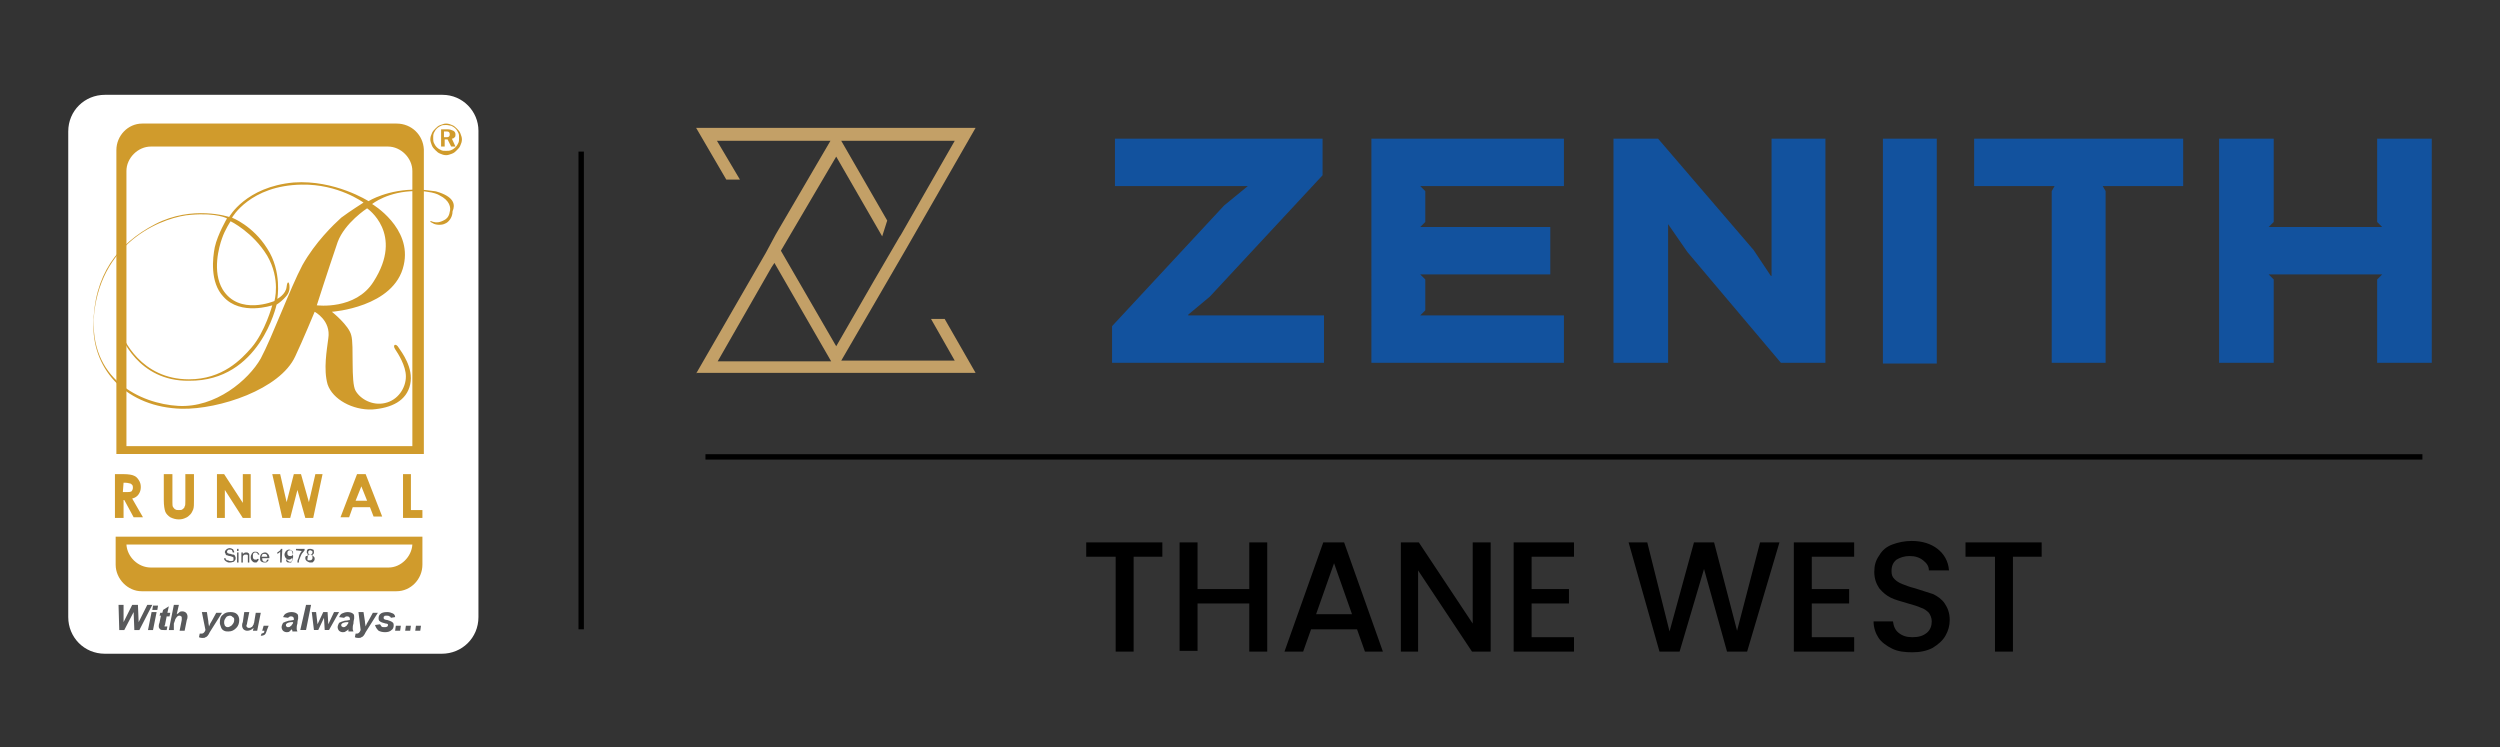 <svg version="1.1" id="Layer_1" xmlns="http://www.w3.org/2000/svg" x="0" y="0" viewBox="0 0 348 104" style="enable-background:new 0 0 348 104" xml:space="preserve"><rect x="0" y="0" width="348" height="104" fill="#333333" stroke="none"/><style>.st1{fill:#d09b2c}.st2{fill:#58595b}.st4{fill:#12529e}</style><path d="M61.6 13.2h-47c-2.8 0-5.1 2.2-5.1 5.1v67.6c0 2.8 2.2 5.1 5.1 5.1h46.9c2.8 0 5.1-2.2 5.1-5.1V18.2c0-2.7-2.2-5-5-5" style="fill:#fff"/><path class="st1" d="M17.1 68.5h.4c.4 0 .6 0 .8-.1.1-.1.2-.3.2-.5 0-.1 0-.3-.1-.4s-.2-.2-.3-.2c-.1 0-.3-.1-.6-.1h-.3l-.1 1.3M16 66h1.2c.7 0 1.2.1 1.4.2.3.1.5.3.7.6.2.3.3.6.3 1s-.1.7-.3 1c-.2.3-.5.5-.9.6l1.5 2.6h-1.3l-1.3-2.4h-.1v2.5H16V66zM22.8 66H24v3.9c0 .3 0 .6.1.7s.2.3.3.3c.1.1.3.1.5.1s.4 0 .5-.1.3-.2.3-.4c.1-.1.1-.4.1-.8V66H27v3.6c0 .6 0 1-.1 1.3-.1.2-.2.5-.4.7-.2.2-.4.4-.7.5-.2.1-.5.2-.9.2s-.8-.1-1.2-.3c-.3-.2-.6-.5-.7-.8s-.2-.8-.2-1.6V66M30.2 66h1l2.6 4v-4h1.1v6.1h-1.1l-2.5-3.9v3.9h-1.1zM37.9 66H39l.9 3.9 1-3.9h1l1.1 3.9.9-3.9h1l-1.3 6.1h-1.1l-1.1-3.9-1 3.9h-1.1zM50.3 67.7l-.8 2h1.6l-.8-2zm-.6-1.7h1.2l2.3 5.9H52l-.5-1.3h-2.4l-.5 1.4h-1.2l2.3-6zM56.1 66h1.1v5h1.6v1.1h-2.7zM54.1 79H21c-1.8 0-3.3-1.5-3.4-3.2h39.8c-.1 1.7-1.6 3.2-3.3 3.2m3.3-4.3H16.1v3.9c0 2 1.7 3.7 3.6 3.7h35.5c2 0 3.6-1.7 3.6-3.7v-3.9h-1.4zm0-12.6H17.6V23.8c0-1.8 1.6-3.4 3.4-3.4h33c1.8 0 3.4 1.6 3.4 3.4v38.3zm-2.2-44.9H19.8c-2 0-3.6 1.7-3.6 3.7v42.3H59V20.8c-.1-2-1.7-3.6-3.8-3.6"/><path class="st1" d="M52 39.2c-2.5 4-7.9 3.3-7.9 3.3s1.4-4.4 2.9-8.8c1-2.7 4.1-4.7 4.1-4.7s5.2 3.5.9 10.2m-9.9-2.3c-1.7 3.2-4.2 10-5.8 13-1.7 3-6.3 6.9-11.5 6.6s-12.5-3.7-11.7-12.8c1.1-10.5 10.1-13.6 13.5-13.8 3.6-.3 5 .5 5 .5s-1.3 2.2-1.7 4c-.3 1.5-.7 4.9 1.2 6.9 2.4 2.7 6.8 1.2 6.8 1.2s-1 3.7-2.9 5.9c-1.4 1.6-4 4.4-8.7 4.4-6.7 0-9.2-5.7-9.5-6.7-.3-1-.5-.7-.2 0 .2.7 2.6 7 9.7 6.9 9.9.1 12.2-10.6 12.2-10.6s.5-.3 1-.8.8-.9.8-1.6c0-.8-.3-1-.4-.1-.1 1.1-1.3 1.7-1.3 1.7s.7-3.8-1.4-7c-2-3.2-4.9-4.3-4.9-4.3s2.5-4.5 9.7-4.6c5.1-.1 8.6 2.5 8.6 2.5s-1.9 1.2-3.1 2.1c-1.1 1-3.6 3.4-5.4 6.6m-10-6.1s3.1 1.5 5.1 4.8c1.9 3.3 1 6.3 1 6.3S33.3 44 31 40.3c-1.5-2.5-.5-6-.1-7.1.4-1.2 1.2-2.4 1.2-2.4m29.1-4c-.3-.1-.6-.2-.8-.2-.7-.1-1.5-.2-2.2-.2-4.2-.1-6.9 1.6-6.9 1.6s-4.7-3-10.4-2.6c-6.7.6-9 4.8-9 4.8s-5.1-1.7-10.3 1S13 38.3 13 45.4c0 6.2 4.7 11.3 12.3 11.5 5.2.1 13.7-2.7 15.8-7.3 1-2.1 2.7-6.2 2.7-6.2s2.3 1.2 1.9 3.7c-.2 1.6-.7 4.3-.1 6.4.7 2.1 3.5 3.6 6.2 3.5 2.7-.2 4.8-1.2 5.3-3.5s-1.2-4.5-1.6-5.1c-.4-.7-.9-.4-.5.2s1.5 2.3 1.5 3.8c0 1.6-1.1 3.3-2.9 3.7-1.7.4-3.4-.5-4.1-1.7-.7-1.2-.2-6.3-.6-7.7-.3-1.4-2.7-3.3-2.7-3.3s8.7-.6 10-6.5c1.2-5.2-4.4-8.5-4.4-8.5s2.2-1.8 6.1-1.8c.5 0 1.1 0 1.6.1.8.1 1.4.3 1.7.5 1.4.7 1.6 1.7 1.4 2.3-.1.7-.5 1-.7 1.1-.7.4-1.2.4-1.5.3-.2 0-.4-.2-.5-.1 0 .1 0 .1.4.3.3.2 1.2.3 1.7 0 .3-.1 1-.7 1-1.7.4-.9.2-1.9-1.8-2.6m-1.7 0z"/><path class="st2" d="M42.8 77.7v.2c0 .1.1.1.1.1h.2c.1 0 .2 0 .3-.1.1-.1.1-.2.1-.3s0-.2-.1-.3c-.1-.1-.2-.1-.3-.1s-.2 0-.3.1c.1.2 0 .3 0 .4m.1-.8c0 .1 0 .2.1.2.1.1.1.1.2.1s.2 0 .2-.1c.1-.1.1-.1.1-.2s0-.2-.1-.2c-.1-.1-.1-.1-.2-.1s-.2 0-.2.1c-.1 0-.1.1-.1.2m.1.4c-.1 0-.2-.1-.2-.2s-.1-.1-.1-.2 0-.3.1-.4.2-.1.4-.1.3.1.4.1c.1.1.1.2.1.4 0 .1 0 .2-.1.2 0 .1-.1.1-.2.2.1 0 .2.1.3.2s.1.2.1.3c0 .2-.1.3-.2.4 0 .1-.2.1-.4.1s-.3-.1-.5-.2c-.1-.1-.2-.2-.2-.4 0-.1 0-.2.1-.3.2 0 .2-.1.4-.1m-1.8-.7v-.2h1.2v.2c-.1.1-.2.3-.4.5-.1.2-.2.4-.3.7-.1.2-.1.3-.1.5h-.2c0-.2 0-.3.1-.5s.1-.4.2-.6c.1-.2.2-.4.3-.5l-.8-.1zm-.4.4c0-.1 0-.2-.1-.3-.1-.1-.2-.1-.3-.1s-.2 0-.3.1-.1.2-.1.3c0 .1 0 .2.1.3.1.1.2.1.3.1s.2 0 .3-.1c0 0 .1-.1.1-.3m-1 .9h.2c0 .1 0 .2.1.2s.1.1.2.1h.2c.1 0 .1-.1.1-.1 0-.1.1-.1.1-.2v-.3c0 .1-.1.1-.2.2s-.2.1-.3.1c-.2 0-.3-.1-.4-.2-.1-.1-.2-.3-.2-.5s.1-.3.2-.5c.1-.1.3-.2.4-.2.1 0 .2 0 .3.1s.2.2.2.3c0 .1.1.3.1.5s0 .4-.1.6c-.1.1-.1.3-.2.3h-.2c-.1 0-.3 0-.4-.1 0-.1-.1-.2-.1-.3m-.6.4H39v-1.5l-.2.2c-.1 0-.2.1-.2.1v-.2c.1-.1.2-.1.3-.2s.2-.2.2-.3h.2l-.1 1.9zm-2.8-.8h.8c0-.1 0-.2-.1-.3-.1-.1-.2-.1-.3-.1s-.2 0-.3.1c0 .1-.1.2-.1.3m.8.4h.2c0 .1-.1.2-.2.3-.1.1-.2.1-.4.1s-.4-.1-.5-.2c-.1-.1-.1-.3-.1-.5s.1-.4.2-.5c.1-.1.3-.2.5-.2s.3.1.4.2c.1.1.2.3.2.5v.1h-1c0 .1 0 .3.1.4s.2.1.3.1.2 0 .2-.1.1-.2.1-.2m-1.4-.1h.2c0 .2-.1.3-.2.4 0 .1-.2.1-.3.1-.2 0-.3-.1-.4-.2-.1-.1-.2-.3-.2-.5 0-.1 0-.3.1-.4 0-.1.1-.2.2-.3.1-.1.2-.1.3-.1.2 0 .3 0 .4.1.1.1.2.2.2.3h-.2c0-.1-.1-.2-.1-.2s-.1-.1-.2-.1-.2 0-.3.1-.1.2-.1.4 0 .3.1.4.2.1.3.1c.1 0 .2 0 .2-.1 0 .2 0 .1 0 0m-2.2.5v-1.4h.2v.2c.1-.1.3-.2.4-.2h.2c.1 0 .1.1.2.1 0 0 .1.1.1.2v1.1h-.2v-1l-.1-.1h-.2c-.1 0-.2 0-.3.1s-.1.2-.1.4v.6h-.2zm-.6-1.4h.2v1.4H33v-1.4zm0-.5h.2v.3H33v-.3zm-1.8 1.3h.2c0 .1 0 .2.1.2 0 .1.1.1.2.1s.2.1.3.1h.3c.1 0 .1-.1.2-.1v-.4s-.1-.1-.2-.1c0 0-.2-.1-.3-.1-.2 0-.3-.1-.4-.1-.1 0-.2-.1-.2-.2s-.1-.1-.1-.2 0-.2.1-.3l.2-.2c.1 0 .2-.1.3-.1s.3 0 .4.1c.1 0 .2.1.2.2.1.1.1.2.1.3h-.2c0-.1-.1-.2-.1-.3-.1-.1-.2-.1-.3-.1s-.3 0-.3.1c-.1.1-.1.1-.1.2s0 .1.1.2c0 0 .2.1.4.1.2.1.3.1.4.1.1 0 .2.1.2.2.1.1.1.2.1.3s0 .2-.1.3c-.1.1-.1.2-.2.2-.3.1-.4.1-.5.1-.2 0-.3 0-.4-.1-.1 0-.2-.1-.3-.2-.1-.1-.1-.2-.1-.3M57.9 87.1h.7l-.1.7h-.7l.1-.7m-1.4 0h.7l-.1.7h-.7l.1-.7zm-1.4 0h.7l-.1.7H55l.1-.7zm-2.9-.1.7-.1c.1.1.1.2.2.3.1.1.2.1.4.1s.3 0 .4-.1c.1 0 .1-.1.1-.2v-.1s-.1-.1-.3-.1c-.4-.1-.7-.2-.8-.3-.2-.1-.2-.3-.2-.5s.1-.4.2-.5c.2-.2.5-.3 1-.3.3 0 .6.1.8.2s.3.3.3.5l-.6.1c0-.1-.1-.2-.2-.2-.1-.1-.2-.1-.4-.1s-.3 0-.3.1c-.1 0-.1.1-.1.2s0 .1.1.2c0 0 .2.1.4.1.3.1.6.2.7.3.2.1.2.3.2.5s-.1.5-.3.6c-.2.2-.5.3-.9.3s-.7-.1-.9-.2c-.3-.3-.4-.5-.5-.8m-2.3-1.8h.7l.2 1.3c0 .3.1.6.1.7.1-.3.2-.5.4-.8l.6-1.1h.7L50.9 88c-.1.2-.2.4-.3.5s-.2.2-.3.2c-.1.1-.2.1-.4.1-.1 0-.3 0-.5-.1l.1-.5h.2c.2 0 .4-.2.5-.5l-.3-2.5zm-1.4 1.4h-.2c-.3 0-.6.1-.7.2-.1.1-.1.1-.1.2s0 .2.1.2c.1.1.1.1.2.1s.2 0 .3-.1.2-.1.2-.2c.1-.1.2-.2.2-.4zm-.6-.6-.7-.1c.1-.2.2-.4.4-.5s.5-.2.8-.2c.3 0 .6.1.7.2.2.1.2.3.2.5v.2c0 .1-.1.3-.1.7-.1.3-.1.5-.1.7 0 .1 0 .2.1.4h-.7v-.3c-.1.1-.2.2-.4.3-.1.1-.3.1-.4.1-.2 0-.4-.1-.5-.2s-.2-.3-.2-.5.1-.4.2-.6c.2-.1.4-.2.8-.3.3 0 .6-.1.7-.1v-.2c0-.1 0-.1-.1-.2s-.1-.1-.3-.1c-.1 0-.2 0-.4.2 0-.2 0-.1 0 0m-2.1 1.7h-.6l-.1-1.7-.8 1.7h-.6l-.3-2.5h.6l.2 1.7.8-1.7h.6l.1 1.7.8-1.7h.7l-1.4 2.5zm-4 0 .8-3.5h.7l-.7 3.5h-.8zm-1-1.1h-.2c-.3 0-.6.1-.7.2-.1.1-.1.1-.1.2s0 .2.1.2c0 .1.1.1.2.1s.2 0 .3-.1.2-.1.2-.2c.1-.1.2-.2.2-.4zm-.7-.6-.7-.1c.1-.2.2-.4.4-.5s.4-.2.8-.2c.3 0 .6.1.7.2.2.1.2.3.2.5v.2c0 .1-.1.3-.1.7-.1.3-.1.5-.1.7 0 .1 0 .2.1.4h-.7c0-.1 0-.2-.1-.3l-.3.3c-.1.1-.3.1-.4.1-.2 0-.4-.1-.5-.2s-.2-.3-.2-.5.1-.4.2-.6c.2-.1.4-.2.8-.3.3 0 .6-.1.7-.1v-.2c0-.1 0-.1-.1-.2s-.2-.1-.3-.1-.2 0-.4.2c.1-.2.1-.1 0 0m-3.4 1.1h.7l-.2.5c-.1.3-.2.6-.3.7s-.3.2-.6.2l.1-.3c.1 0 .2-.1.3-.1.1-.1.1-.2.1-.3h-.3l.2-.7zM34 85.2h.7l-.3 1.5c0 .2-.1.3-.1.4s0 .1.1.2.1.1.2.1h.2c.1 0 .1-.1.2-.1s.1-.1.2-.2c0-.1.1-.1.1-.2s.1-.2.1-.4l.2-1.2h.7l-.5 2.5h-.6l.1-.4c-.3.3-.6.4-.9.4-.2 0-.4-.1-.5-.2s-.2-.3-.2-.5c0-.1 0-.3.1-.5l.2-1.4zm-1.4 1.1c0-.2 0-.3-.2-.4-.1-.1-.2-.2-.4-.2s-.3.1-.4.1c-.1.1-.2.2-.3.4-.1.2-.1.3-.1.5s.1.3.1.4c.1.1.2.2.4.2s.3-.1.5-.2c.3-.3.4-.5.4-.8m-2 .4c0-.5.1-.9.4-1.1.3-.3.6-.4 1.1-.4.4 0 .7.1.9.3.2.2.3.5.3.8 0 .4-.1.8-.4 1.1-.3.3-.6.5-1.1.5-.2 0-.4 0-.6-.1-.2-.1-.3-.2-.4-.4-.1-.3-.2-.5-.2-.7m-2.5-1.5h.7l.2 1.3c0 .3.1.6.1.7.1-.3.2-.5.4-.8l.6-1.1h.8L29.2 88c-.1.2-.2.4-.3.5s-.2.2-.3.2c-.1.1-.2.1-.4.1-.1 0-.3 0-.5-.1l.1-.5h.3c.2 0 .4-.2.5-.5l-.5-2.5zm-3.9 2.5h-.7l.7-3.5h.7l-.3 1.3c.2-.1.3-.2.4-.3.1-.1.3-.1.4-.1.2 0 .4.1.5.2.1.1.2.3.2.5 0 .1 0 .3-.1.5l-.3 1.5H25l.3-1.5V86c0-.1 0-.2-.1-.2-.1-.1-.1-.1-.2-.1s-.2 0-.3.1-.2.2-.3.4c0 .1-.1.3-.2.6v.9zm-2-1.9.1-.5h.3l.1-.4.8-.5-.2.9h.4l-.1.5h-.4l-.2 1c0 .2-.1.3-.1.3v.1h.4l-.1.5h-.4c-.2 0-.4 0-.5-.1s-.2-.2-.2-.4c0-.1 0-.3.1-.5l.2-1h-.2zm-1.1-.6h.7l-.5 2.5h-.7l.5-2.5zm.2-.9h.7l-.1.6h-.7l.1-.6zm-1.9 3.4h-.7l-.1-2.5-1.3 2.5h-.7l-.1-3.5h.7v2.4l1.2-2.4h.8l.1 2.4 1.2-2.4h.7l-1.8 3.5z"/><path class="st1" d="M62.1 17.2c.3 0 .6.1.8.2.3.1.5.3.7.5.2.2.4.4.5.7.1.3.2.5.2.8 0 .3-.1.6-.2.8-.1.3-.3.5-.5.7s-.4.4-.7.5c-.3.1-.5.2-.8.2s-.6-.1-.8-.2c-.3-.1-.5-.3-.7-.5s-.4-.4-.5-.7c-.1-.3-.2-.5-.2-.8 0-.3.1-.6.2-.8.1-.3.3-.5.5-.7.2-.2.4-.4.7-.5.3-.1.5-.2.8-.2m0 .2c-.2 0-.5 0-.7.1-.2.1-.4.2-.6.4-.2.2-.3.4-.4.6s-.1.5-.1.7c0 .2 0 .5.1.7s.2.4.4.6c.2.2.4.3.6.4.2.1.4.1.7.1.2 0 .5 0 .7-.1s.4-.2.6-.4.3-.4.4-.6.1-.4.1-.7c0-.3 0-.5-.1-.7s-.2-.4-.4-.6c-.2-.2-.4-.3-.6-.4-.2 0-.4-.1-.7-.1m-.7.6h.9c.3 0 .6.1.8.2.2.1.3.3.3.5s0 .3-.1.4c-.1.1-.2.2-.4.2l.5 1.1h-.6l-.5-1h-.4v1h-.5V18zm.4.3v.8h.3c.2 0 .3 0 .4-.1s.1-.2.1-.3c0-.1 0-.2-.1-.3-.1-.1-.2-.1-.4-.1h-.3z"/><path d="m96.9 52 9.7-16.8 1.4-2.6 7.6-13H99.8L103 25h-1.9l-4.2-7.2h38.9l-9.7 16.9-9 15.5h15.8l-3.3-5.8h1.9l4.3 7.5H96.9zm10.5-14.8-7.5 13.1h15.8l-7.9-13.7-.4.6zm1.3-2.3 7.7 13.3 5.3-9.2 3.5-6 .2-.3 3.2-5.6 4.3-7.5h-15.8l6.4 11.1-.7 2.2-6.4-11.1-7.7 13.1z" style="fill:#c3a067"/><path class="st4" d="M184.3 50.5h-29.5v-5.1l15.6-16.8 3.3-2.7h-18.5v-6.6h28.9v5.1l-15.7 16.9-3 2.5v.1h18.9zM217.7 50.5h-26.8V19.3h26.8v6.6h-20l.7.7v4.3l-.7.7h18.1v6.6h-18.1l.7.7v4.3l-.7.7h20zM254.1 50.5h-6.2l-13-15.4-2.7-3.9v19.3h-7.6V19.3h6.2l13.3 15.5 2.4 3.6h.1V19.3h7.5zM262.1 19.3h7.5v31.3h-7.5zM303.9 25.9h-11.2l.4.7v23.9h-7.5V26.6l.4-.7h-11.2v-6.6h29.1zM338.5 50.5h-7.6V38.9l.7-.7h-15.8l.7.7v11.6h-7.6V19.3h7.6v11.6l-.7.7h15.8l-.7-.7V19.3h7.6z"/><path style="fill:#fff;stroke:#000;stroke-width:.75;stroke-miterlimit:10" d="M98.2 63.6h239"/><path d="M161.8 75.5v2h-4v13.2h-2.5V77.5h-4.1v-2h10.6zM176.4 75.5v15.2h-2.5V84h-7.2v6.6h-2.5V75.5h2.5V82h7.2v-6.5h2.5zM188.9 87.6h-6.4l-1.1 3.1h-2.6l5.4-15.2h2.9l5.4 15.2H190l-1.1-3.1zm-.7-2.1-2.5-7.1-2.5 7.1h5zM207.4 90.7h-2.5l-7.5-11.3v11.3H195V75.5h2.5l7.5 11.3V75.5h2.5v15.2zM213.2 77.5V82h5.2v2h-5.2v4.7h5.9v2h-8.4V75.5h8.4v2h-5.9zM247.7 75.5l-4.5 15.2h-2.8l-3.2-11.5-3.4 11.5H231l-4.3-15.2h2.6l3.1 12.4 3.4-12.4h2.8l3.2 12.3 3.2-12.3h2.7zM252.2 77.5V82h5.2v2h-5.2v4.7h5.9v2h-8.4V75.5h8.4v2h-5.9zM263.4 90.3c-.8-.4-1.5-.9-1.9-1.5s-.7-1.4-.7-2.3h2.7c.1.7.3 1.2.8 1.6.5.4 1.1.6 1.9.6.9 0 1.5-.2 2-.6.5-.4.7-1 .7-1.6 0-.5-.2-.9-.4-1.2-.3-.3-.7-.6-1.1-.7-.4-.2-1.1-.4-1.8-.6-1-.3-1.8-.5-2.4-.8-.6-.3-1.1-.7-1.6-1.3-.4-.6-.7-1.3-.7-2.3 0-.9.2-1.6.7-2.3.4-.7 1-1.2 1.8-1.5.8-.3 1.7-.5 2.7-.5 1.5 0 2.7.4 3.6 1.1.9.7 1.5 1.7 1.6 3h-2.8c0-.6-.3-1-.8-1.4s-1.1-.6-1.9-.6c-.7 0-1.3.2-1.8.5-.5.4-.7.9-.7 1.6 0 .5.1.8.4 1.1s.6.5 1.1.7 1 .4 1.8.6c1 .3 1.8.6 2.5.8.6.3 1.2.7 1.6 1.3.4.6.7 1.3.7 2.3 0 .8-.2 1.5-.6 2.2-.4.7-1 1.2-1.8 1.7-.8.4-1.7.6-2.8.6-1 0-2-.1-2.8-.5zM284.2 75.5v2h-4v13.2h-2.5V77.5h-4.1v-2h10.6z"/><path style="fill:none;stroke:#000;stroke-width:.75;stroke-miterlimit:10" d="M80.9 21.1v66.5"/></svg>